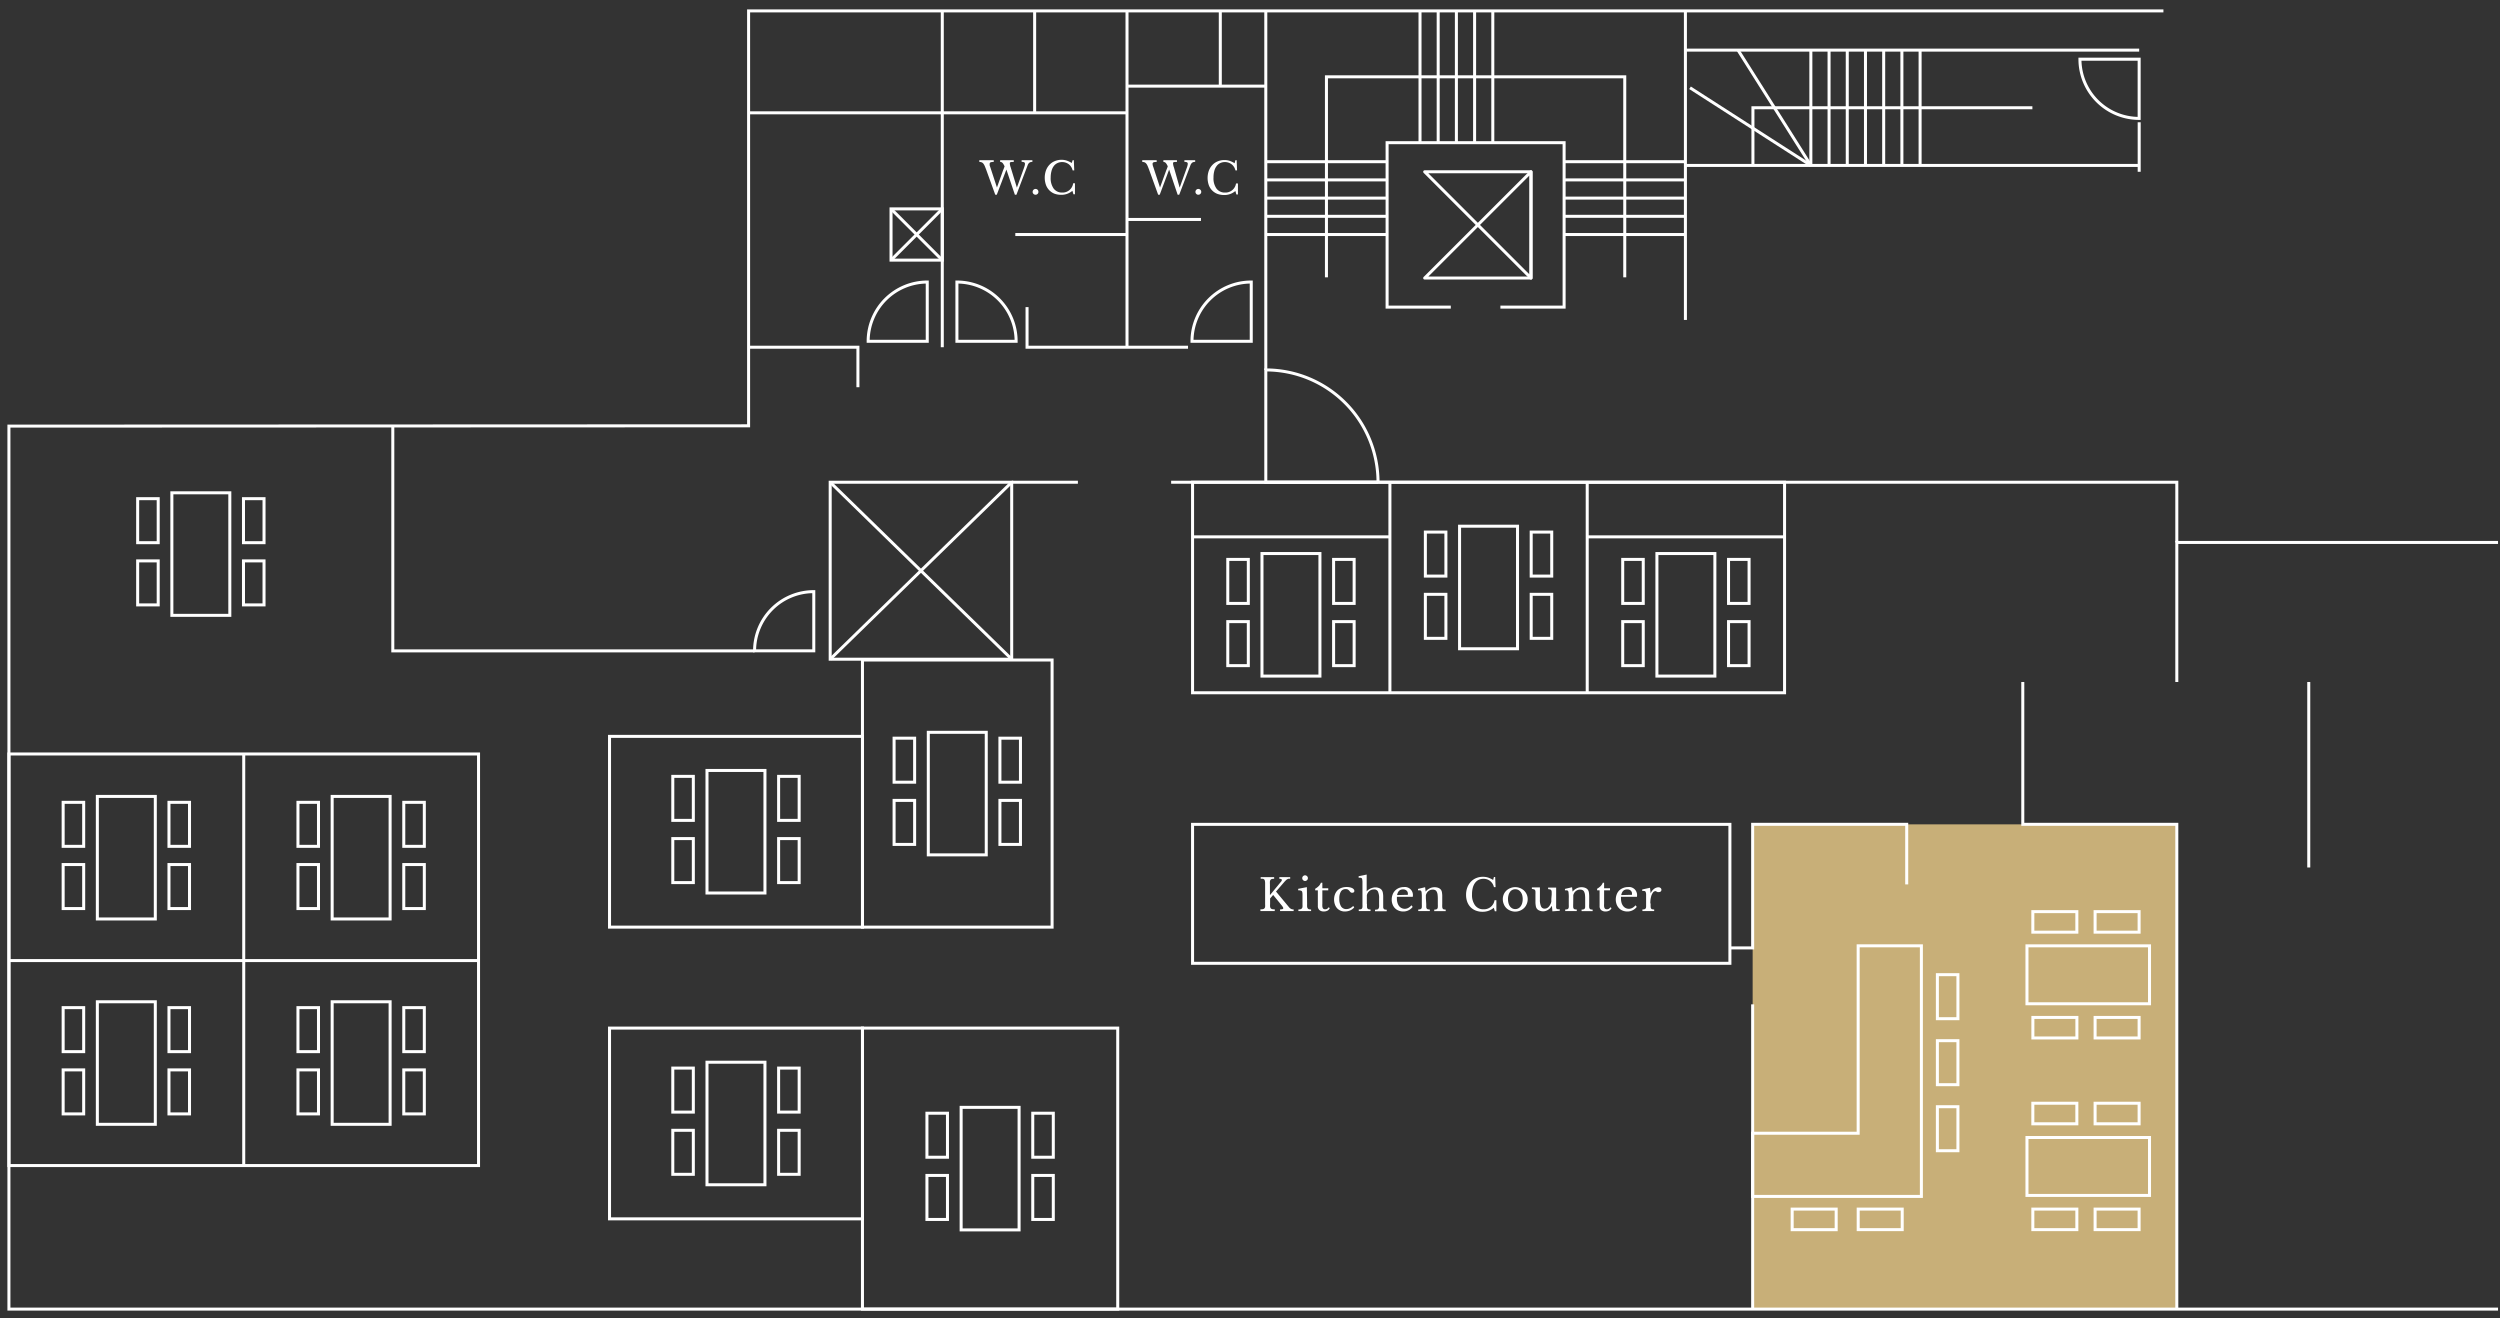 <svg xmlns="http://www.w3.org/2000/svg" viewBox="0 0 622 328"><rect x="0" y="0" width="622" height="328" fill="#333333" stroke="none"/><defs><style>.cls-1{fill:#c8af78;}.cls-2,.cls-3,.cls-5{fill:none;}.cls-2,.cls-3{stroke:#fff;stroke-width:0.75px;}.cls-2{stroke-miterlimit:10;}.cls-3{stroke-linecap:round;stroke-linejoin:round;}.cls-4{fill:#fff;}</style></defs><title>roomtype_e</title><g id="レイヤー_2" data-name="レイヤー 2"><g id="レイヤー_1-2" data-name="レイヤー 1"><rect class="cls-1" x="436.06" y="205.1" width="105.53" height="120.62"/><rect class="cls-2" x="2.22" y="187.59" width="116.84" height="102.4"/><polyline class="cls-2" points="538.26 2.71 186.25 2.71 186.25 105.94 2.22 106.02 2.22 325.71 621.51 325.71"/><polyline class="cls-2" points="621.51 134.96 541.59 134.96 541.59 169.68"/><line class="cls-2" x1="574.42" y1="169.68" x2="574.42" y2="215.83"/><polyline class="cls-2" points="291.38 119.98 541.59 119.98 541.59 134.96"/><polyline class="cls-2" points="187.74 161.94 97.73 161.94 97.73 106.02"/><line class="cls-2" x1="419.33" y1="2.71" x2="419.33" y2="79.6"/><line class="cls-2" x1="314.93" y1="2.71" x2="314.93" y2="92.06"/><line class="cls-2" x1="280.4" y1="2.71" x2="280.4" y2="86.39"/><line class="cls-2" x1="234.44" y1="2.71" x2="234.44" y2="86.39"/><rect class="cls-2" x="206.55" y="119.98" width="45.16" height="44.03"/><polyline class="cls-2" points="186.25 86.39 213.45 86.39 213.45 96.34"/><polyline class="cls-2" points="295.58 86.39 255.53 86.39 255.53 76.41"/><line class="cls-2" x1="268.18" y1="119.98" x2="251.71" y2="119.98"/><line class="cls-2" x1="280.4" y1="28.07" x2="186.25" y2="28.07"/><line class="cls-2" x1="314.93" y1="21.43" x2="280.4" y2="21.43"/><line class="cls-2" x1="532.23" y1="41.16" x2="419.33" y2="41.16"/><rect class="cls-2" x="221.69" y="51.97" width="12.75" height="12.75"/><line class="cls-2" x1="436.06" y1="249.88" x2="436.06" y2="325.71"/><polyline class="cls-2" points="503.27 169.68 503.27 205.09 541.59 205.09 541.59 325.71"/><polyline class="cls-2" points="474.39 220.04 474.39 205.09 436.06 205.09 436.06 235.84 430.4 235.84"/><rect class="cls-2" x="296.71" y="205.1" width="133.69" height="34.57"/><rect class="cls-2" x="296.71" y="119.98" width="147.29" height="52.38"/><line class="cls-2" x1="345.81" y1="119.98" x2="345.81" y2="172.36"/><line class="cls-2" x1="394.9" y1="119.98" x2="394.9" y2="172.36"/><rect class="cls-2" x="214.58" y="255.79" width="63.51" height="69.92"/><rect class="cls-2" x="214.58" y="164.21" width="47.18" height="66.46"/><rect class="cls-2" x="151.65" y="255.79" width="62.94" height="47.46"/><rect class="cls-2" x="151.65" y="183.21" width="62.94" height="47.46"/><line class="cls-2" x1="119.06" y1="238.99" x2="2.22" y2="238.99"/><polyline class="cls-2" points="360.96 76.41 345.11 76.41 345.11 35.5 389.15 35.5 389.15 76.41 373.3 76.41"/><line class="cls-2" x1="251.71" y1="164.01" x2="206.55" y2="119.98"/><line class="cls-2" x1="206.55" y1="164.01" x2="251.71" y2="119.98"/><line class="cls-2" x1="296.71" y1="133.57" x2="345.81" y2="133.57"/><line class="cls-2" x1="394.9" y1="133.57" x2="444" y2="133.57"/><line class="cls-2" x1="389.15" y1="58.35" x2="419.33" y2="58.35"/><line class="cls-2" x1="389.15" y1="49.29" x2="419.33" y2="49.29"/><line class="cls-2" x1="389.15" y1="44.76" x2="419.33" y2="44.76"/><line class="cls-2" x1="389.15" y1="40.23" x2="419.33" y2="40.23"/><line class="cls-2" x1="389.15" y1="53.82" x2="419.33" y2="53.82"/><line class="cls-2" x1="314.93" y1="58.35" x2="345.11" y2="58.35"/><line class="cls-2" x1="314.93" y1="49.29" x2="345.11" y2="49.29"/><line class="cls-2" x1="314.93" y1="44.76" x2="345.11" y2="44.76"/><line class="cls-2" x1="314.93" y1="40.23" x2="345.11" y2="40.23"/><line class="cls-2" x1="314.93" y1="53.82" x2="345.11" y2="53.82"/><line class="cls-2" x1="353.3" y1="2.71" x2="353.3" y2="35.5"/><line class="cls-2" x1="362.35" y1="2.71" x2="362.35" y2="35.5"/><line class="cls-2" x1="366.88" y1="2.71" x2="366.88" y2="35.5"/><line class="cls-2" x1="371.41" y1="2.71" x2="371.41" y2="35.5"/><line class="cls-2" x1="357.82" y1="2.71" x2="357.82" y2="35.5"/><line class="cls-2" x1="450.54" y1="12.47" x2="450.54" y2="41.16"/><line class="cls-2" x1="459.6" y1="12.47" x2="459.6" y2="41.16"/><line class="cls-2" x1="464.13" y1="12.47" x2="464.13" y2="41.16"/><line class="cls-2" x1="473.19" y1="12.47" x2="473.19" y2="41.16"/><line class="cls-2" x1="477.72" y1="12.47" x2="477.72" y2="41.16"/><line class="cls-2" x1="532.23" y1="30.42" x2="532.23" y2="42.74"/><line class="cls-2" x1="468.66" y1="12.47" x2="468.66" y2="41.16"/><line class="cls-2" x1="455.07" y1="12.47" x2="455.07" y2="41.16"/><polyline class="cls-2" points="330.02 69 330.02 19.11 404.24 19.11 404.24 69"/><polyline class="cls-2" points="505.66 26.81 436.13 26.81 436.13 41.16"/><polygon class="cls-3" points="380.91 42.74 354.46 69.18 380.91 69.18 380.91 42.74"/><polygon class="cls-3" points="380.91 69.18 354.46 42.74 380.91 42.74 380.91 69.18"/><line class="cls-2" x1="419.33" y1="12.47" x2="532.23" y2="12.47"/><line class="cls-2" x1="432.42" y1="12.47" x2="450.54" y2="41.16"/><line class="cls-2" x1="420.48" y1="21.84" x2="450.54" y2="41.16"/><line class="cls-2" x1="221.69" y1="51.97" x2="234.44" y2="64.73"/><line class="cls-2" x1="234.44" y1="51.97" x2="221.69" y2="64.73"/><line class="cls-2" x1="280.4" y1="58.35" x2="252.61" y2="58.35"/><line class="cls-2" x1="298.8" y1="54.6" x2="280.4" y2="54.6"/><line class="cls-2" x1="257.42" y1="28.07" x2="257.42" y2="2.71"/><line class="cls-2" x1="303.61" y1="21.43" x2="303.61" y2="2.71"/><path class="cls-2" d="M202.47,147.2h0a0,0,0,0,1,0,0v14.73a0,0,0,0,1,0,0H187.74a0,0,0,0,1,0,0v0A14.73,14.73,0,0,1,202.47,147.2Z"/><path class="cls-2" d="M230.7,70.17h0a0,0,0,0,1,0,0V84.91a0,0,0,0,1,0,0H216a0,0,0,0,1,0,0v0A14.73,14.73,0,0,1,230.7,70.17Z"/><path class="cls-2" d="M311.31,70.17h0a0,0,0,0,1,0,0V84.91a0,0,0,0,1,0,0H296.57a0,0,0,0,1,0,0v0A14.73,14.73,0,0,1,311.31,70.17Z"/><path class="cls-2" d="M532.23,14.73h0a0,0,0,0,1,0,0V29.46a0,0,0,0,1,0,0H517.5a0,0,0,0,1,0,0v0a14.73,14.73,0,0,1,14.73-14.73Z" transform="translate(502.76 546.96) rotate(-90)"/><path class="cls-2" d="M314.93,92.06h27.92a0,0,0,0,1,0,0V120a0,0,0,0,1,0,0h0a27.92,27.92,0,0,1-27.92-27.92v0A0,0,0,0,1,314.93,92.06Z" transform="translate(657.78 212.04) rotate(-180)"/><path class="cls-2" d="M238.09,70.17h14.73a0,0,0,0,1,0,0V84.91a0,0,0,0,1,0,0h0a14.73,14.73,0,0,1-14.73-14.73v0A0,0,0,0,1,238.09,70.17Z" transform="translate(490.9 155.08) rotate(180)"/><rect class="cls-2" x="412.24" y="137.72" width="14.42" height="30.49"/><rect class="cls-2" x="430.06" y="139.18" width="5.11" height="10.95"/><rect class="cls-2" x="430.06" y="154.66" width="5.11" height="10.95"/><rect class="cls-2" x="403.73" y="139.18" width="5.11" height="10.95"/><rect class="cls-2" x="403.73" y="154.66" width="5.11" height="10.95"/><rect class="cls-2" x="512.34" y="227.28" width="14.42" height="30.49" transform="translate(277.03 762.08) rotate(-90)"/><rect class="cls-2" x="508.69" y="223.89" width="5.11" height="10.95" transform="translate(281.88 740.61) rotate(-90)"/><rect class="cls-2" x="524.18" y="223.89" width="5.11" height="10.95" transform="translate(297.37 756.1) rotate(-90)"/><rect class="cls-2" x="508.69" y="250.22" width="5.11" height="10.95" transform="translate(255.56 766.94) rotate(-90)"/><rect class="cls-2" x="524.18" y="250.22" width="5.11" height="10.95" transform="translate(271.04 782.43) rotate(-90)"/><rect class="cls-2" x="448.81" y="297.9" width="5.11" height="10.95" transform="translate(147.99 754.75) rotate(-90)"/><rect class="cls-2" x="465.24" y="297.9" width="5.11" height="10.95" transform="translate(164.42 771.17) rotate(-90)"/><rect class="cls-2" x="482.02" y="242.5" width="5.11" height="10.95"/><rect class="cls-2" x="482.02" y="275.35" width="5.11" height="10.95"/><rect class="cls-2" x="482.02" y="258.92" width="5.11" height="10.95"/><rect class="cls-2" x="512.34" y="274.97" width="14.42" height="30.49" transform="translate(229.34 809.77) rotate(-90)"/><rect class="cls-2" x="508.69" y="271.57" width="5.11" height="10.95" transform="translate(234.2 788.29) rotate(-90)"/><rect class="cls-2" x="524.18" y="271.57" width="5.11" height="10.95" transform="translate(249.69 803.78) rotate(-90)"/><rect class="cls-2" x="508.69" y="297.9" width="5.11" height="10.95" transform="translate(207.87 814.62) rotate(-90)"/><rect class="cls-2" x="524.18" y="297.9" width="5.11" height="10.95" transform="translate(223.36 830.11) rotate(-90)"/><rect class="cls-2" x="239.13" y="275.51" width="14.42" height="30.49"/><rect class="cls-2" x="256.95" y="276.97" width="5.11" height="10.95"/><rect class="cls-2" x="256.95" y="292.45" width="5.11" height="10.95"/><rect class="cls-2" x="230.62" y="276.97" width="5.11" height="10.95"/><rect class="cls-2" x="230.62" y="292.45" width="5.11" height="10.95"/><rect class="cls-2" x="230.96" y="182.2" width="14.42" height="30.49"/><rect class="cls-2" x="248.78" y="183.66" width="5.11" height="10.95"/><rect class="cls-2" x="248.78" y="199.14" width="5.11" height="10.95"/><rect class="cls-2" x="222.45" y="183.66" width="5.11" height="10.95"/><rect class="cls-2" x="222.45" y="199.14" width="5.11" height="10.95"/><rect class="cls-2" x="175.9" y="191.69" width="14.42" height="30.49"/><rect class="cls-2" x="193.72" y="193.16" width="5.11" height="10.95"/><rect class="cls-2" x="193.72" y="208.64" width="5.11" height="10.95"/><rect class="cls-2" x="167.39" y="193.16" width="5.11" height="10.95"/><rect class="cls-2" x="167.39" y="208.64" width="5.11" height="10.95"/><rect class="cls-2" x="82.64" y="198.15" width="14.42" height="30.49"/><rect class="cls-2" x="100.46" y="199.62" width="5.11" height="10.95"/><rect class="cls-2" x="100.46" y="215.1" width="5.11" height="10.95"/><rect class="cls-2" x="74.13" y="199.62" width="5.11" height="10.95"/><rect class="cls-2" x="74.13" y="215.1" width="5.11" height="10.95"/><rect class="cls-2" x="24.22" y="198.15" width="14.42" height="30.49"/><rect class="cls-2" x="42.04" y="199.62" width="5.11" height="10.95"/><rect class="cls-2" x="42.04" y="215.1" width="5.11" height="10.95"/><rect class="cls-2" x="15.71" y="199.62" width="5.11" height="10.95"/><rect class="cls-2" x="15.71" y="215.1" width="5.11" height="10.95"/><rect class="cls-2" x="42.76" y="122.61" width="14.42" height="30.49"/><rect class="cls-2" x="60.58" y="124.07" width="5.11" height="10.95"/><rect class="cls-2" x="60.58" y="139.55" width="5.11" height="10.95"/><rect class="cls-2" x="34.25" y="124.07" width="5.11" height="10.95"/><rect class="cls-2" x="34.25" y="139.55" width="5.11" height="10.95"/><rect class="cls-2" x="82.64" y="249.24" width="14.42" height="30.49"/><rect class="cls-2" x="100.46" y="250.7" width="5.11" height="10.95"/><rect class="cls-2" x="100.46" y="266.19" width="5.11" height="10.95"/><rect class="cls-2" x="74.13" y="250.7" width="5.11" height="10.95"/><rect class="cls-2" x="74.13" y="266.19" width="5.11" height="10.95"/><rect class="cls-2" x="24.22" y="249.24" width="14.42" height="30.49"/><rect class="cls-2" x="42.04" y="250.7" width="5.11" height="10.95"/><rect class="cls-2" x="42.04" y="266.19" width="5.11" height="10.95"/><rect class="cls-2" x="15.71" y="250.7" width="5.11" height="10.95"/><rect class="cls-2" x="15.71" y="266.19" width="5.11" height="10.95"/><rect class="cls-2" x="175.9" y="264.28" width="14.42" height="30.49"/><rect class="cls-2" x="193.72" y="265.74" width="5.11" height="10.95"/><rect class="cls-2" x="193.72" y="281.22" width="5.11" height="10.95"/><rect class="cls-2" x="167.39" y="265.74" width="5.11" height="10.95"/><rect class="cls-2" x="167.39" y="281.22" width="5.11" height="10.95"/><rect class="cls-2" x="363.14" y="130.92" width="14.42" height="30.49"/><rect class="cls-2" x="380.96" y="132.38" width="5.11" height="10.95"/><rect class="cls-2" x="380.96" y="147.87" width="5.11" height="10.95"/><rect class="cls-2" x="354.63" y="132.38" width="5.11" height="10.95"/><rect class="cls-2" x="354.63" y="147.87" width="5.11" height="10.95"/><rect class="cls-2" x="313.98" y="137.72" width="14.42" height="30.49"/><rect class="cls-2" x="331.8" y="139.18" width="5.11" height="10.95"/><rect class="cls-2" x="331.8" y="154.66" width="5.11" height="10.95"/><rect class="cls-2" x="305.47" y="139.18" width="5.11" height="10.95"/><rect class="cls-2" x="305.47" y="154.66" width="5.11" height="10.95"/><polygon class="cls-2" points="462.31 235.32 462.31 281.95 436.06 281.95 436.06 297.67 478.04 297.67 478.04 235.32 462.31 235.32"/><line class="cls-2" x1="60.64" y1="289.98" x2="60.64" y2="187.59"/><path class="cls-4" d="M316,224.92a4.27,4.27,0,0,0,0,.68.78.78,0,0,0,.18.41.7.7,0,0,0,.36.19,3.36,3.36,0,0,0,.62.05v.42h-3.57v-.42a3.36,3.36,0,0,0,.62-.05.69.69,0,0,0,.37-.19.71.71,0,0,0,.18-.38,3.82,3.82,0,0,0,0-.64v-5.13a3.09,3.09,0,0,0-.05-.67.79.79,0,0,0-.17-.38.73.73,0,0,0-.34-.17,3.74,3.74,0,0,0-.54,0v-.41h3.35v.41a2.61,2.61,0,0,0-.54.05.61.61,0,0,0-.34.19.82.82,0,0,0-.17.4,4.31,4.31,0,0,0,0,.7v2.72l2.75-3.32a.75.75,0,0,0,.22-.43c0-.2-.21-.31-.63-.31v-.41H321v.4a2.21,2.21,0,0,0-.39,0,1,1,0,0,0-.32.12,1.4,1.4,0,0,0-.34.25c-.11.11-.25.25-.41.43l-2.07,2.39,3.22,3.87a1.79,1.79,0,0,0,.52.44,1.34,1.34,0,0,0,.65.13v.42h-3.38v-.42a2.1,2.1,0,0,0,.61-.07.25.25,0,0,0,.19-.23.58.58,0,0,0-.09-.25,2.74,2.74,0,0,0-.28-.41l-2.15-2.64-.76.88Z"/><path class="cls-4" d="M325.21,224.92a5.77,5.77,0,0,0,0,.68,1,1,0,0,0,.15.41.58.58,0,0,0,.31.21,2.35,2.35,0,0,0,.53.06v.39h-3.16v-.39a2,2,0,0,0,.54-.07.65.65,0,0,0,.32-.2.78.78,0,0,0,.16-.38,5.6,5.6,0,0,0,0-.64v-1.41c0-.42,0-.77,0-1.05a2.87,2.87,0,0,0-.06-.57.44.44,0,0,0-.26-.34,1.81,1.81,0,0,0-.75-.1v-.38l2.16-.42ZM324,218.48a.62.62,0,0,1,.2-.48.68.68,0,0,1,1,0,.62.62,0,0,1,.2.48.64.64,0,0,1-.2.49.68.68,0,0,1-1,0A.64.64,0,0,1,324,218.48Z"/><path class="cls-4" d="M327.22,221.52v-.4a4.22,4.22,0,0,0,.91-.69,2.33,2.33,0,0,0,.51-.81H329V221h1.47v.51H329v3.35a4,4,0,0,0,0,.65,1.16,1.16,0,0,0,.12.43.54.54,0,0,0,.23.22.82.82,0,0,0,.37.07.89.89,0,0,0,.47-.12,1.41,1.41,0,0,0,.38-.39l.27.21a1.15,1.15,0,0,1-.53.62,1.84,1.84,0,0,1-.94.22,1.59,1.59,0,0,1-1.11-.35,1.29,1.29,0,0,1-.38-1v-3.91Z"/><path class="cls-4" d="M336.93,225.75a2.64,2.64,0,0,1-1,.76,3.39,3.39,0,0,1-1.35.27,2.58,2.58,0,0,1-1.08-.22,2.49,2.49,0,0,1-.84-.6,2.72,2.72,0,0,1-.54-.94,3.69,3.69,0,0,1-.2-1.23,3.64,3.64,0,0,1,.22-1.27,2.81,2.81,0,0,1,.63-1,2.74,2.74,0,0,1,1-.62,3.62,3.62,0,0,1,1.26-.21,3.84,3.84,0,0,1,.78.07,2.43,2.43,0,0,1,.61.2,1.16,1.16,0,0,1,.4.31.59.59,0,0,1,.14.39.4.4,0,0,1-.14.34.62.62,0,0,1-.4.12.67.67,0,0,1-.33-.08,1.85,1.85,0,0,1-.34-.37,1.47,1.47,0,0,0-.42-.36,1.17,1.17,0,0,0-.53-.1,1.33,1.33,0,0,0-1.18.6,3.25,3.25,0,0,0-.4,1.79,3.5,3.5,0,0,0,.44,1.92,1.49,1.49,0,0,0,1.31.66,2.13,2.13,0,0,0,.87-.19,2.78,2.78,0,0,0,.83-.59Z"/><path class="cls-4" d="M340.11,224.92a7,7,0,0,0,0,.71.7.7,0,0,0,.12.4.41.41,0,0,0,.27.19,2.49,2.49,0,0,0,.49.06v.39h-2.93v-.39a3,3,0,0,0,.51-.06.46.46,0,0,0,.28-.18.78.78,0,0,0,.13-.38,5.94,5.94,0,0,0,0-.67v-4.61c0-.44,0-.78,0-1a3.44,3.44,0,0,0-.06-.58.63.63,0,0,0-.07-.22.39.39,0,0,0-.15-.13,1.2,1.2,0,0,0-.26-.07l-.41,0v-.38l2-.41v4.19h0a2.23,2.23,0,0,1,.41-.4,2.9,2.9,0,0,1,.54-.31,3,3,0,0,1,.6-.21,2.62,2.62,0,0,1,.61-.08,2.34,2.34,0,0,1,.93.18,1.46,1.46,0,0,1,.65.47,1.65,1.65,0,0,1,.28.67,5.36,5.36,0,0,1,.09,1.11v1.77c0,.3,0,.53,0,.71a.76.76,0,0,0,.12.4.45.45,0,0,0,.27.19,2.49,2.49,0,0,0,.49.06v.39h-2.92v-.39a2.13,2.13,0,0,0,.5-.06A.46.46,0,0,0,343,226a.9.9,0,0,0,.12-.38,5.94,5.94,0,0,0,0-.67v-1.38a3.91,3.91,0,0,0-.29-1.76,1,1,0,0,0-1-.52,1.71,1.71,0,0,0-.94.26,2,2,0,0,0-.67.73l-.09.22-.06.24q0,.14,0,.3v1.84Z"/><path class="cls-4" d="M351.47,225.64a2.89,2.89,0,0,1-2.32,1.14,3,3,0,0,1-1.18-.22,2.67,2.67,0,0,1-.91-.6,2.83,2.83,0,0,1-.59-.94,3.34,3.34,0,0,1-.21-1.21,3.59,3.59,0,0,1,.22-1.24,2.85,2.85,0,0,1,.63-1,2.89,2.89,0,0,1,.95-.64,3.27,3.27,0,0,1,1.22-.23,2,2,0,0,1,2.24,2.24q0,.15-.06.18a.58.58,0,0,1-.28,0h-3.63s0,.13,0,.21a2.44,2.44,0,0,0,0,.28,3.4,3.4,0,0,0,.14,1,2.39,2.39,0,0,0,.39.8,1.79,1.79,0,0,0,.62.51,1.75,1.75,0,0,0,.8.19,1.82,1.82,0,0,0,.86-.21,2.92,2.92,0,0,0,.81-.67Zm-1.81-3H350a.48.48,0,0,0,.2,0,.14.14,0,0,0,.08-.09.35.35,0,0,0,0-.16,1,1,0,0,0-.33-.81,1.24,1.24,0,0,0-.88-.3c-.8,0-1.29.47-1.48,1.42Z"/><path class="cls-4" d="M354.85,224.94c0,.3,0,.54,0,.71a.78.78,0,0,0,.12.39.41.41,0,0,0,.27.19,2.72,2.72,0,0,0,.5.06v.38h-2.88v-.38a2.71,2.71,0,0,0,.49-.06.49.49,0,0,0,.28-.18.74.74,0,0,0,.12-.37,5.86,5.86,0,0,0,0-.66v-1.47a11.75,11.75,0,0,0-.06-1.6,1,1,0,0,0-.09-.23.31.31,0,0,0-.15-.15.76.76,0,0,0-.25-.06l-.4,0v-.35l1.77-.42.13,1.09h0a3,3,0,0,1,1-.8,2.59,2.59,0,0,1,1.23-.29,2.51,2.51,0,0,1,.92.16,1.49,1.49,0,0,1,.64.46,1.43,1.43,0,0,1,.26.65,5.48,5.48,0,0,1,.08,1.11v1.84a6.49,6.49,0,0,0,0,.71.9.9,0,0,0,.12.39.37.37,0,0,0,.26.19,2.84,2.84,0,0,0,.48.06v.38h-2.85v-.38a1.59,1.59,0,0,0,.49-.06.49.49,0,0,0,.28-.18.85.85,0,0,0,.12-.38,5.55,5.55,0,0,0,0-.65v-1.46a7.71,7.71,0,0,0-.07-1.06,2,2,0,0,0-.22-.69.8.8,0,0,0-.39-.38,1.28,1.28,0,0,0-.58-.12,1.72,1.72,0,0,0-.91.26,1.83,1.83,0,0,0-.64.71l-.1.21-.06.23c0,.09,0,.19,0,.31s0,.26,0,.43Z"/><path class="cls-4" d="M371.69,218.19H372l.1,2.53h-.41a2.67,2.67,0,0,0-.94-1.52,2.58,2.58,0,0,0-1.67-.55,2.71,2.71,0,0,0-1.2.26,2.5,2.5,0,0,0-.89.76,3.56,3.56,0,0,0-.56,1.21,6.21,6.21,0,0,0-.19,1.62,4.33,4.33,0,0,0,.74,2.73,2.51,2.51,0,0,0,2.13,1,2.65,2.65,0,0,0,2.73-2.26h.46v2.75h-.39l-.25-.87a4.21,4.21,0,0,1-2.8,1,4.54,4.54,0,0,1-1.69-.3,3.79,3.79,0,0,1-1.29-.84,3.85,3.85,0,0,1-.83-1.33,5,5,0,0,1-.29-1.74,5.09,5.09,0,0,1,.31-1.83,4.18,4.18,0,0,1,.87-1.42,3.78,3.78,0,0,1,1.33-.92,4.34,4.34,0,0,1,1.71-.32,4.24,4.24,0,0,1,1.25.18,6.24,6.24,0,0,1,1.26.61Z"/><path class="cls-4" d="M377,220.72a3.2,3.2,0,0,1,2.17.85,2.9,2.9,0,0,1,.92,2.13,3,3,0,0,1-.25,1.24,2.86,2.86,0,0,1-.67,1,3.26,3.26,0,0,1-1,.64,3.19,3.19,0,0,1-1.19.23,3.14,3.14,0,0,1-1.18-.23,3,3,0,0,1-1-.63,2.92,2.92,0,0,1-.66-1,3.12,3.12,0,0,1-.24-1.24,3,3,0,0,1,.24-1.2,2.85,2.85,0,0,1,.66-.94,3,3,0,0,1,1-.62A3.13,3.13,0,0,1,377,220.72Zm0,.53a1.53,1.53,0,0,0-1.32.68,2.16,2.16,0,0,0-.36.78,3.51,3.51,0,0,0-.13,1,3.7,3.7,0,0,0,.13,1,2.3,2.3,0,0,0,.36.79,1.81,1.81,0,0,0,.57.5,1.54,1.54,0,0,0,.75.18,1.61,1.61,0,0,0,.76-.18,1.75,1.75,0,0,0,.58-.51,2.52,2.52,0,0,0,.38-.79,4.09,4.09,0,0,0,.13-1,3.9,3.9,0,0,0-.13-1,2.41,2.41,0,0,0-.38-.77,1.75,1.75,0,0,0-.58-.51A1.61,1.61,0,0,0,377,221.25Z"/><path class="cls-4" d="M386.06,222.59c0-.3,0-.54,0-.71a1,1,0,0,0-.12-.4.44.44,0,0,0-.27-.18,3.29,3.29,0,0,0-.5-.09v-.38h2v3.38c0,.42,0,.76,0,1a3.69,3.69,0,0,0,0,.59.48.48,0,0,0,.07.23.32.32,0,0,0,.15.13.76.76,0,0,0,.25.06,2.56,2.56,0,0,0,.42,0v.39l-1.82.13-.12-1.32h-.05a2.77,2.77,0,0,1-1,1,2.23,2.23,0,0,1-1.14.32,2.33,2.33,0,0,1-.9-.18,1.43,1.43,0,0,1-.65-.47,1.47,1.47,0,0,1-.27-.67,5.68,5.68,0,0,1-.09-1.12v-1.75a7,7,0,0,0,0-.71.86.86,0,0,0-.11-.4.49.49,0,0,0-.28-.18,3.29,3.29,0,0,0-.5-.09v-.38h2v3a3.93,3.93,0,0,0,.29,1.74.93.93,0,0,0,.89.54c.65,0,1.15-.43,1.51-1.27a1.86,1.86,0,0,0,.09-.24l.06-.24q0-.13,0-.3c0-.11,0-.24,0-.4Z"/><path class="cls-4" d="M391.41,224.94a7,7,0,0,0,0,.71.79.79,0,0,0,.11.39.46.46,0,0,0,.28.19,2.72,2.72,0,0,0,.5.06v.38h-2.88v-.38a2.84,2.84,0,0,0,.49-.06.49.49,0,0,0,.28-.18.85.85,0,0,0,.12-.37,5.86,5.86,0,0,0,0-.66v-1.47a9.67,9.67,0,0,0-.07-1.6.69.69,0,0,0-.08-.23.31.31,0,0,0-.15-.15.76.76,0,0,0-.25-.06l-.4,0v-.35l1.77-.42.13,1.09h0a3,3,0,0,1,1-.8,2.57,2.57,0,0,1,1.23-.29,2.51,2.51,0,0,1,.92.16,1.49,1.49,0,0,1,.64.46,1.55,1.55,0,0,1,.26.65,6.33,6.33,0,0,1,.08,1.11v1.84a6.49,6.49,0,0,0,0,.71.91.91,0,0,0,.11.39.41.41,0,0,0,.27.19,2.59,2.59,0,0,0,.48.06v.38H393.5v-.38a1.59,1.59,0,0,0,.49-.06.49.49,0,0,0,.28-.18.85.85,0,0,0,.12-.38c0-.16,0-.38,0-.65v-1.46a7.89,7.89,0,0,0-.06-1.06,2.24,2.24,0,0,0-.22-.69.89.89,0,0,0-.39-.38,1.28,1.28,0,0,0-.58-.12,1.69,1.69,0,0,0-.91.26,1.75,1.75,0,0,0-.64.71l-.1.21-.06.23c0,.09,0,.19,0,.31s0,.26,0,.43Z"/><path class="cls-4" d="M397.36,221.52v-.4a4.22,4.22,0,0,0,.91-.69,2.33,2.33,0,0,0,.51-.81h.32V221h1.47v.51H399.1v3.35a4,4,0,0,0,0,.65,1.16,1.16,0,0,0,.12.43.54.54,0,0,0,.23.22.82.82,0,0,0,.37.07.83.83,0,0,0,.46-.12,1.18,1.18,0,0,0,.38-.39l.28.21a1.15,1.15,0,0,1-.53.62,1.86,1.86,0,0,1-.95.22,1.58,1.58,0,0,1-1.1-.35,1.25,1.25,0,0,1-.38-1v-3.91Z"/><path class="cls-4" d="M407.22,225.64a2.89,2.89,0,0,1-2.32,1.14,3,3,0,0,1-1.18-.22,2.49,2.49,0,0,1-.91-.6,2.83,2.83,0,0,1-.59-.94,3.6,3.6,0,0,1,0-2.45,2.83,2.83,0,0,1,.62-1,3,3,0,0,1,1-.64,3.23,3.23,0,0,1,1.22-.23,2,2,0,0,1,2.23,2.24q0,.15-.06.18a.55.55,0,0,1-.28,0H403.3a.62.62,0,0,0,0,.21,2.3,2.3,0,0,0,0,.28,3.74,3.74,0,0,0,.14,1,2.4,2.4,0,0,0,.4.8,1.79,1.79,0,0,0,.62.51,1.71,1.71,0,0,0,.79.19,1.79,1.79,0,0,0,.86-.21,2.81,2.81,0,0,0,.82-.67Zm-1.82-3h.35a.44.44,0,0,0,.2,0,.13.13,0,0,0,.09-.09.37.37,0,0,0,0-.16,1,1,0,0,0-.32-.81,1.26,1.26,0,0,0-.89-.3c-.79,0-1.28.47-1.47,1.42Z"/><path class="cls-4" d="M410.68,224.92a6.49,6.49,0,0,0,0,.71.8.8,0,0,0,.11.4.41.41,0,0,0,.27.19,2.61,2.61,0,0,0,.5.06v.39h-2.93v-.39a2.06,2.06,0,0,0,.5-.06.48.48,0,0,0,.29-.18.78.78,0,0,0,.13-.38c0-.17,0-.39,0-.67V223.7c0-.49,0-.88,0-1.16a1.72,1.72,0,0,0-.11-.62.43.43,0,0,0-.29-.24,3.82,3.82,0,0,0-.56,0v-.38l1.93-.42.16,1.37h0a3.06,3.06,0,0,1,.36-.61,2.61,2.61,0,0,1,.47-.47,2,2,0,0,1,.53-.3,1.55,1.55,0,0,1,.56-.11.84.84,0,0,1,.55.17.56.56,0,0,1,.21.46.53.53,0,0,1-.17.41.68.68,0,0,1-.47.15,1.21,1.21,0,0,1-.3,0l-.21-.1-.18-.09a.41.41,0,0,0-.18-.05.82.82,0,0,0-.6.38,2.82,2.82,0,0,0-.46,1,5.76,5.76,0,0,0-.14.72,7.58,7.58,0,0,0-.05.84Z"/><path class="cls-4" d="M253,46.68l1.72-4.78c.1-.29.18-.52.22-.68a2.08,2.08,0,0,0,.07-.44.42.42,0,0,0-.19-.4,1.38,1.38,0,0,0-.64-.1v-.42h2.68v.42a1.2,1.2,0,0,0-.77.21,1.53,1.53,0,0,0-.43.68l-2.77,7.28h-.39l-2.11-6.26L248,48.45h-.38l-2.29-6.32c-.14-.35-.25-.65-.36-.89a2.36,2.36,0,0,0-.34-.56,1,1,0,0,0-.42-.3,1.53,1.53,0,0,0-.56-.09v-.43h3.59v.43a2.05,2.05,0,0,0-.78.1.39.39,0,0,0-.23.39,2.43,2.43,0,0,0,0,.33c0,.12.08.27.14.44l1.67,5.1,1.36-3.82c.1-.28.2-.55.3-.79s.18-.47.24-.67c-.11-.21-.2-.39-.29-.53a1.29,1.29,0,0,0-.25-.33.69.69,0,0,0-.26-.17,1,1,0,0,0-.3-.05v-.43h3.38v.43l-.52,0a1.21,1.21,0,0,0-.3.07.34.34,0,0,0-.15.14.65.65,0,0,0,0,.21,1.62,1.62,0,0,0,.06.4c0,.16.1.36.17.6Z"/><path class="cls-4" d="M256.92,47.74a.72.72,0,0,1,.72-.73.72.72,0,0,1,.52.21.73.73,0,0,1,.2.52.7.7,0,0,1-.2.5.72.72,0,0,1-.52.21.69.69,0,0,1-.51-.21A.67.67,0,0,1,256.92,47.74Z"/><path class="cls-4" d="M266.87,39.86h.3l.1,2.53h-.4a2.75,2.75,0,0,0-.94-1.51,2.78,2.78,0,0,0-2.87-.29,2.43,2.43,0,0,0-.9.76,3.46,3.46,0,0,0-.55,1.21,6.19,6.19,0,0,0-.2,1.62,4.41,4.41,0,0,0,.74,2.73,2.56,2.56,0,0,0,2.14,1A2.65,2.65,0,0,0,267,45.6h.45v2.74h-.38l-.26-.87a4.13,4.13,0,0,1-2.79,1,4.81,4.81,0,0,1-1.7-.29A3.68,3.68,0,0,1,260.23,46a5.46,5.46,0,0,1,0-3.57,4.06,4.06,0,0,1,.86-1.42,3.74,3.74,0,0,1,1.33-.92,4.36,4.36,0,0,1,1.72-.33,3.88,3.88,0,0,1,1.24.19,6.21,6.21,0,0,1,1.27.6Z"/><path class="cls-4" d="M293.5,46.68l1.72-4.78a6.26,6.26,0,0,0,.22-.68,1.59,1.59,0,0,0,.07-.44.42.42,0,0,0-.18-.4,1.43,1.43,0,0,0-.65-.1v-.42h2.68v.42a1.22,1.22,0,0,0-.77.21,1.63,1.63,0,0,0-.43.68l-2.77,7.28H293l-2.12-6.26-2.34,6.26h-.39l-2.29-6.32c-.13-.35-.25-.65-.36-.89a2.07,2.07,0,0,0-.34-.56,1.06,1.06,0,0,0-.41-.3,1.57,1.57,0,0,0-.56-.09v-.43h3.59v.43a2.08,2.08,0,0,0-.79.1.39.39,0,0,0-.23.39,1.56,1.56,0,0,0,.05.33c0,.12.07.27.13.44l1.67,5.1L290,42.83c.1-.28.2-.55.3-.79s.18-.47.24-.67c-.1-.21-.2-.39-.28-.53a2,2,0,0,0-.25-.33.81.81,0,0,0-.27-.17.93.93,0,0,0-.29-.05v-.43h3.37v.43l-.52,0a1.33,1.33,0,0,0-.3.07.27.27,0,0,0-.14.14.46.46,0,0,0,0,.21,1.62,1.62,0,0,0,.06.4c0,.16.1.36.17.6Z"/><path class="cls-4" d="M297.43,47.74a.7.7,0,0,1,.21-.52.66.66,0,0,1,.5-.21.72.72,0,0,1,.73.73.67.67,0,0,1-.21.5.7.7,0,0,1-.52.21.66.66,0,0,1-.5-.21A.67.67,0,0,1,297.43,47.74Z"/><path class="cls-4" d="M307.37,39.86h.31l.1,2.53h-.41a2.64,2.64,0,0,0-.94-1.51,2.78,2.78,0,0,0-2.87-.29,2.4,2.4,0,0,0-.89.76,3.47,3.47,0,0,0-.56,1.21,6.21,6.21,0,0,0-.19,1.62,4.35,4.35,0,0,0,.74,2.73,2.54,2.54,0,0,0,2.13,1,2.65,2.65,0,0,0,2.73-2.26H308v2.74h-.39l-.25-.87a4.16,4.16,0,0,1-2.8,1,4.75,4.75,0,0,1-1.69-.29,3.67,3.67,0,0,1-1.29-.85,3.71,3.71,0,0,1-.83-1.32,5.46,5.46,0,0,1,0-3.57,4.09,4.09,0,0,1,.87-1.42,3.65,3.65,0,0,1,1.33-.92,4.34,4.34,0,0,1,1.71-.33,3.94,3.94,0,0,1,1.25.19,6.15,6.15,0,0,1,1.26.6Z"/></g><g id="Slice"><rect class="cls-5" width="622" height="328"/></g></g></svg>